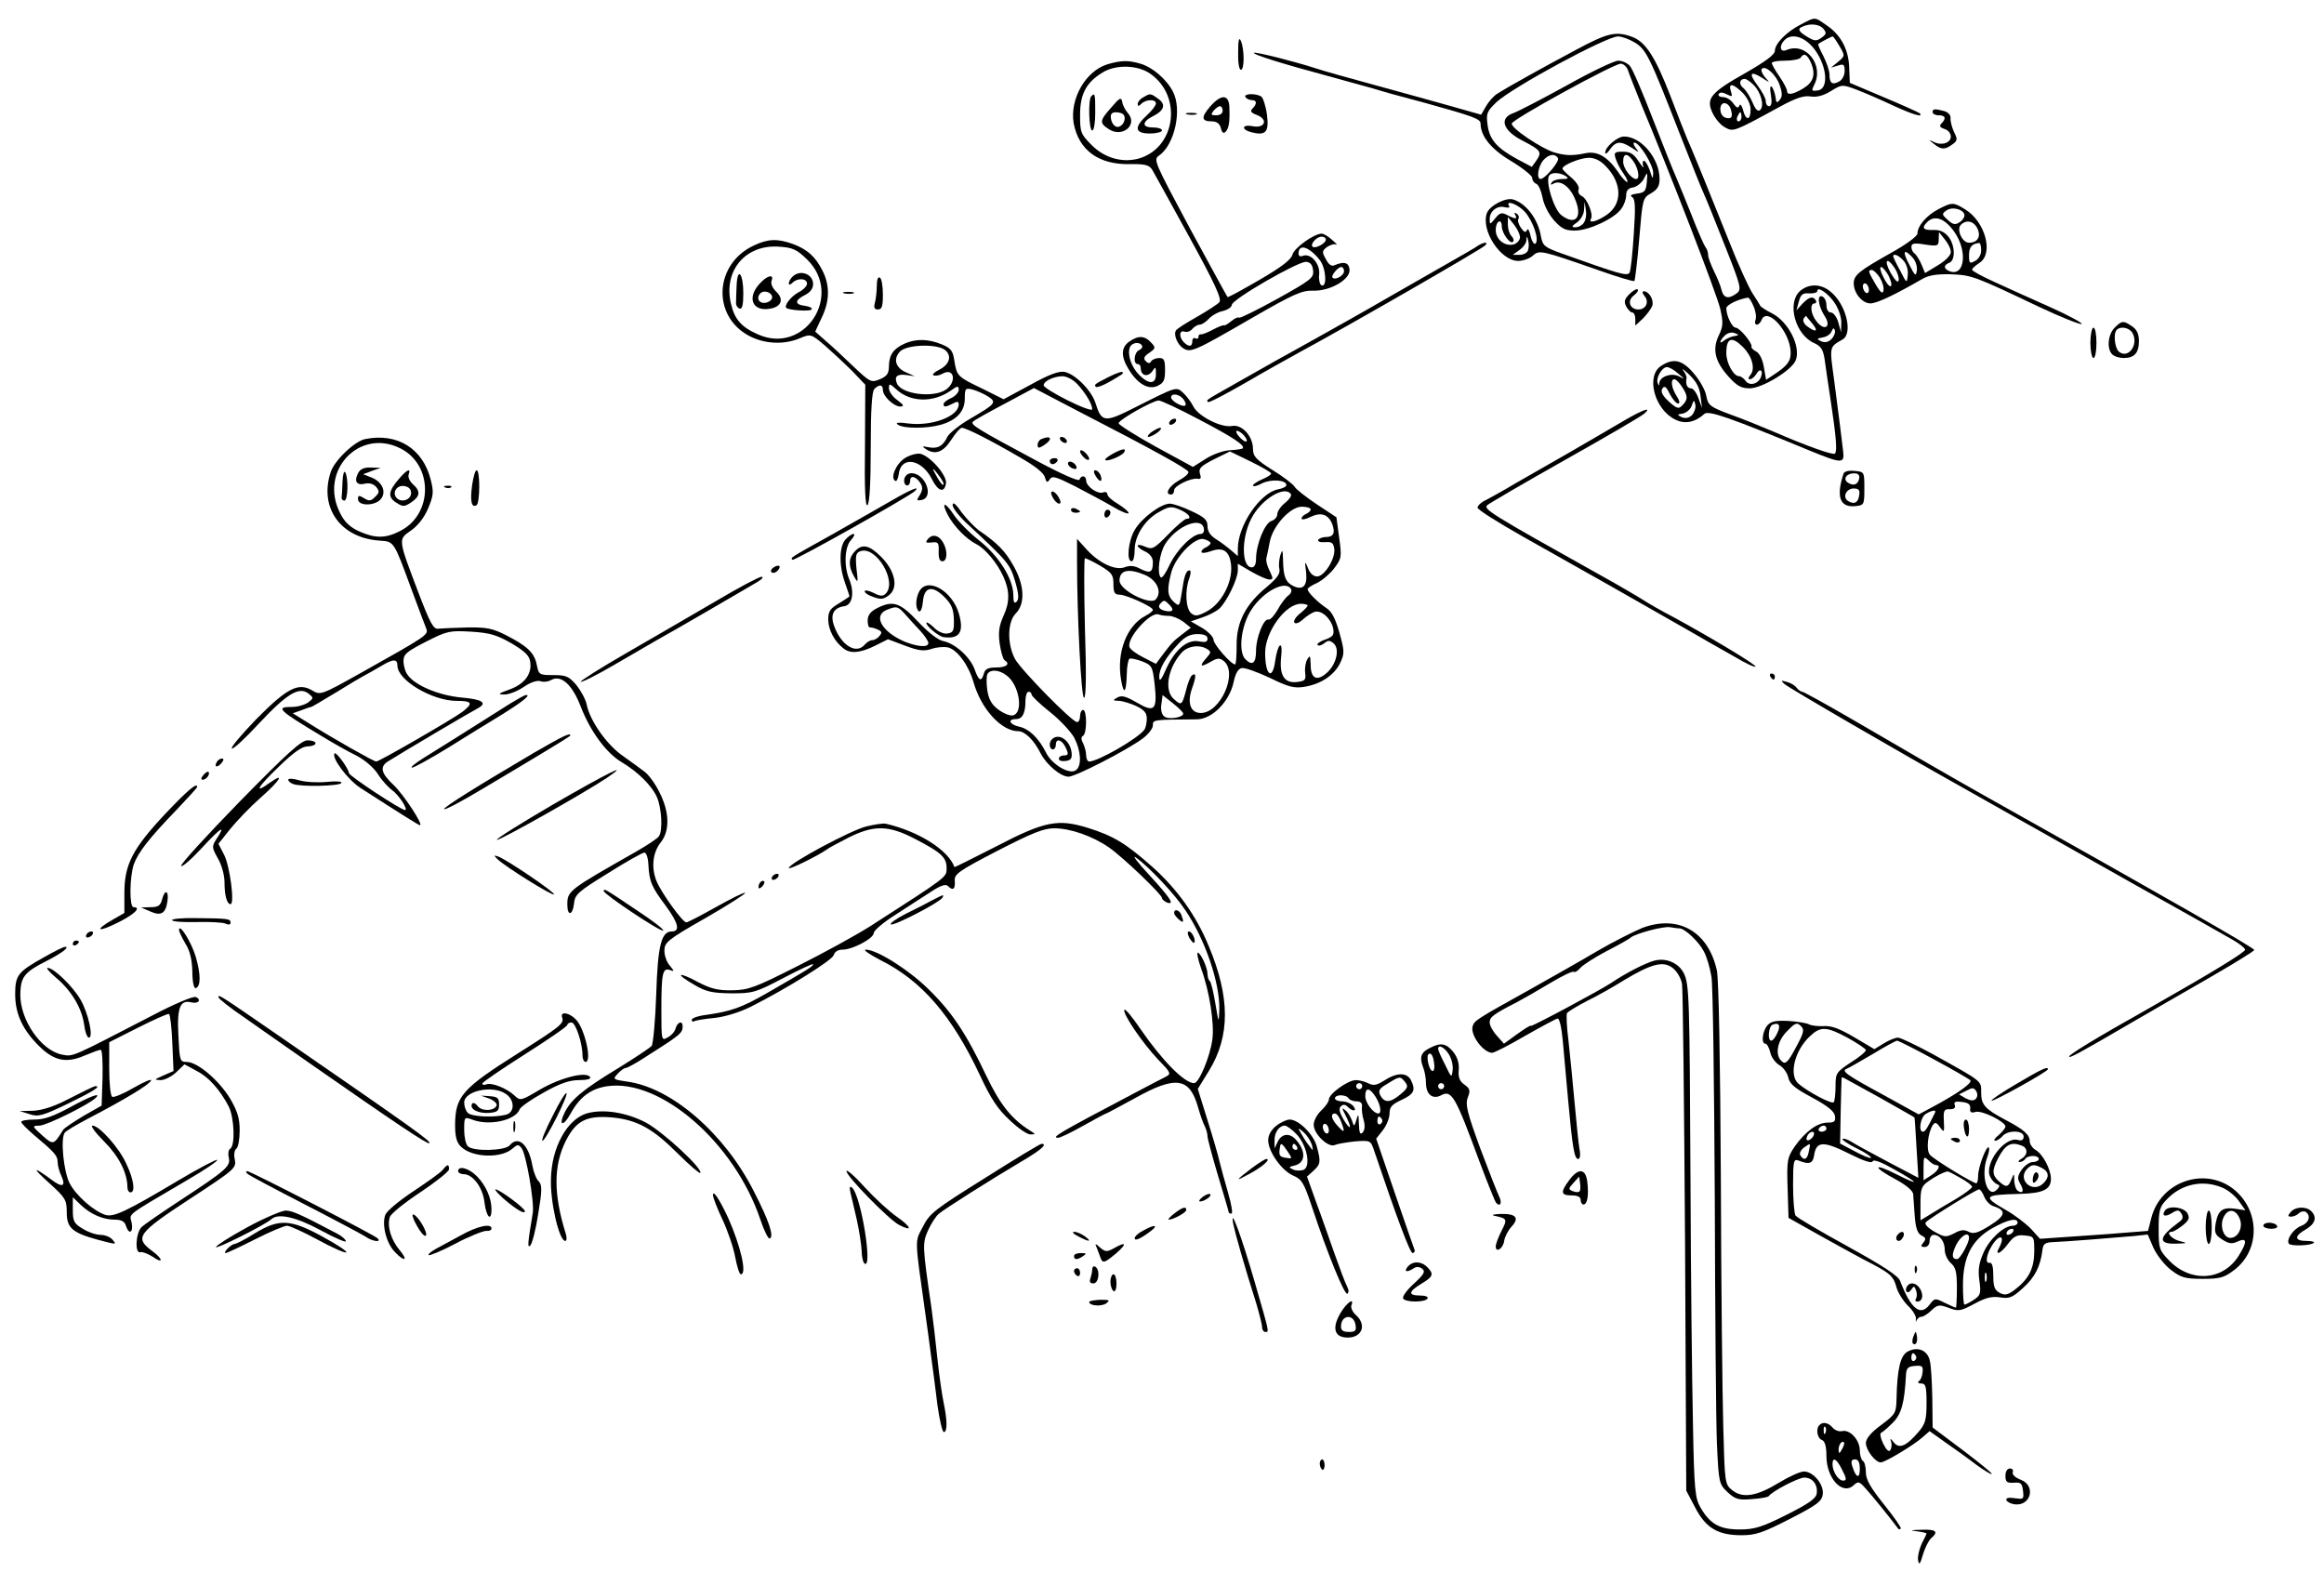 <?xml version="1.0" standalone="no"?>
<!DOCTYPE svg PUBLIC "-//W3C//DTD SVG 20010904//EN"
 "http://www.w3.org/TR/2001/REC-SVG-20010904/DTD/svg10.dtd">
<svg version="1.0" xmlns="http://www.w3.org/2000/svg"
 width="766pt" height="518pt" viewBox="0 0 766 518"
 preserveAspectRatio="xMidYMid meet">
<g transform="translate(0,518) scale(0.1,-0.1)"
fill="#000000" stroke="none">
<path d="M5935 5099 c-47 -24 -85 -63 -85 -87 0 -12 -33 -36 -96 -72 -117 -66
-132 -85 -109 -133 9 -19 27 -40 41 -47 27 -15 28 -15 180 68 53 29 80 38 102
34 21 -3 43 3 67 18 36 22 37 22 83 5 26 -10 80 -33 120 -52 67 -31 104 -42
89 -26 -4 3 -57 27 -119 53 l-111 47 -2 51 c-2 59 -28 108 -75 139 -40 28 -36
28 -85 2z m75 -14 c11 -13 10 -18 -6 -29 -16 -12 -23 -12 -46 2 -31 18 -35 28
-15 35 25 11 55 7 67 -8z m-26 -72 c39 -56 43 -126 8 -131 -21 -3 -22 -1 -13
17 35 65 -26 144 -91 116 -21 -9 -25 14 -6 33 25 25 70 10 102 -35z m79 15
c19 -32 18 -33 -5 -52 l-23 -19 23 7 c19 6 22 4 22 -18 0 -14 -8 -30 -19 -35
-22 -12 -31 -5 -31 24 0 11 -9 38 -20 60 -11 21 -19 39 -17 40 9 7 43 24 47
25 3 0 13 -15 23 -32z m-93 -57 c15 -38 7 -63 -29 -84 -33 -19 -51 -22 -51 -6
0 5 -11 27 -25 47 -14 20 -25 40 -25 44 0 5 20 8 44 8 25 0 48 5 51 10 11 17
22 11 35 -19z m-104 -72 c9 -26 9 -38 0 -48 -9 -12 -12 -10 -14 10 -2 13 -8
28 -12 33 -6 5 -7 -6 -3 -27 4 -24 2 -37 -6 -37 -6 0 -11 7 -11 17 0 9 -12 31
-26 50 -31 41 -26 51 13 27 28 -18 28 -18 10 2 -9 11 -14 24 -10 27 12 13 48
-20 59 -54z m-86 1 c24 -24 36 -68 22 -82 -7 -7 -15 -1 -25 23 -8 19 -21 40
-30 48 -17 13 -14 31 4 31 5 0 18 -9 29 -20z m-36 -26 c16 -17 26 -38 26 -55
0 -37 -16 -38 -25 -1 -4 15 -10 21 -12 14 -4 -10 -9 -8 -20 7 -8 12 -23 21
-34 21 -11 0 -17 5 -14 10 4 7 13 6 27 -1 18 -9 19 -8 13 10 -9 29 7 26 39 -5z
m-39 -55 c8 -25 1 -34 -20 -26 -19 8 -20 47 -1 47 8 0 18 -9 21 -21z m35 -24
c0 -8 -4 -15 -10 -15 -5 0 -7 7 -4 15 4 8 8 15 10 15 2 0 4 -7 4 -15z"/>
<path d="M5195 5016 c-105 -56 -226 -123 -260 -145 -12 -7 -28 -26 -37 -41
l-16 -28 -99 28 c-54 15 -168 47 -253 70 -85 23 -174 48 -197 56 -72 23 -196
54 -200 50 -6 -5 93 -36 242 -76 66 -18 131 -36 145 -40 14 -4 43 -13 65 -19
22 -6 74 -20 115 -31 155 -43 180 -52 180 -67 0 -42 35 -85 101 -124 38 -23
69 -48 69 -55 0 -8 6 -17 14 -20 7 -3 16 -23 20 -44 4 -23 19 -54 37 -75 26
-29 38 -35 70 -35 46 0 131 40 153 72 9 12 16 32 16 45 0 15 7 23 22 25 12 2
28 14 36 28 12 25 13 24 10 -10 -3 -30 -7 -35 -32 -38 -20 -3 -25 -6 -16 -12
10 -6 11 -33 5 -122 -4 -63 -10 -120 -14 -127 -8 -12 -35 -4 -222 63 -59 21
-64 26 -70 57 -9 55 -47 107 -90 121 -24 9 -78 -19 -88 -44 -21 -57 45 -158
103 -158 16 0 38 8 48 17 22 20 28 18 212 -46 65 -23 120 -40 123 -37 2 2 10
65 16 139 11 131 11 134 39 150 21 12 28 24 28 47 0 68 -61 140 -117 140 -22
0 -63 -35 -62 -53 0 -7 7 -2 16 11 19 27 35 28 71 5 26 -17 26 -17 13 0 -7 9
-9 17 -4 17 17 0 63 -75 62 -101 -1 -21 -2 -20 -11 9 -6 17 -15 32 -19 32 -5
0 -6 -8 -3 -17 4 -10 -3 -3 -15 15 -16 25 -28 32 -52 32 -27 0 -30 -3 -24 -22
4 -13 15 -35 26 -50 11 -16 16 -28 12 -28 -4 0 -19 16 -31 35 -34 49 -68 68
-106 60 -43 -9 -66 -8 -101 2 -43 12 -147 82 -142 96 4 15 336 197 359 197 9
0 20 -10 24 -22 4 -13 24 -63 44 -113 94 -224 249 -625 260 -673 10 -45 10
-57 -5 -88 -22 -46 -12 -86 32 -135 28 -31 42 -39 70 -39 41 0 140 60 152 93
17 45 -24 126 -78 154 -20 10 -37 21 -39 25 -2 4 -13 22 -25 40 -12 18 -47 94
-76 168 -54 135 -124 308 -141 345 -5 11 -29 73 -54 138 -51 132 -83 180 -128
196 -53 19 -80 12 -183 -43z m193 24 c38 -23 49 -46 147 -297 36 -91 71 -180
79 -197 8 -17 40 -96 71 -175 54 -136 56 -145 39 -158 -27 -20 -43 -16 -50 12
-3 14 -15 42 -25 62 -10 21 -19 44 -19 53 0 9 -4 20 -9 26 -4 5 -25 52 -45
104 -21 52 -44 109 -51 125 -8 17 -42 102 -76 190 -34 88 -68 168 -77 178 -8
9 -25 17 -38 17 -13 0 -89 -36 -169 -81 -80 -44 -159 -85 -175 -91 -51 -17
-37 -59 31 -93 58 -30 62 -36 43 -64 l-15 -21 -49 26 c-66 36 -91 64 -97 113
-5 37 -2 44 29 74 54 50 363 217 401 217 12 0 37 -9 55 -20z m-253 -381 c7
-10 -42 -68 -57 -69 -15 0 -8 43 9 62 18 20 38 23 48 7z m249 -11 c16 -23 22
-58 9 -58 -16 0 -43 35 -43 57 0 29 14 30 34 1z m-91 -16 c54 -56 55 -124 3
-160 -32 -22 -62 -30 -52 -13 9 14 -14 69 -31 75 -8 4 -13 13 -10 21 4 8 -6
24 -23 39 -17 14 -30 27 -30 30 0 12 57 35 86 36 21 0 39 -9 57 -28z m-133
-32 c12 -8 9 -10 -12 -10 -15 0 -30 -5 -34 -12 -4 -7 -3 -8 5 -4 22 14 53 -6
71 -47 28 -62 4 -93 -44 -56 -24 19 -53 110 -40 130 7 12 35 11 54 -1z m-135
-117 c28 -31 49 -93 36 -106 -4 -4 -12 7 -16 25 -4 18 -9 27 -12 20 -4 -10 -9
-8 -20 7 -8 12 -12 25 -8 30 3 5 0 13 -6 17 -8 4 -9 3 -5 -4 9 -15 1 -15 -26
-1 -18 10 -25 8 -40 -11 -17 -21 -18 -21 -18 -2 0 26 25 46 50 39 11 -3 18 -1
14 4 -13 21 27 7 51 -18z m194 -39 c-6 -8 -19 -14 -28 -13 -12 0 -11 4 7 16
12 9 23 27 23 42 l2 26 4 -28 c3 -16 -1 -35 -8 -43z m-209 -46 c0 -9 -9 -19
-19 -23 -30 -9 -61 15 -61 47 0 30 20 40 20 11 1 -23 28 -59 37 -50 4 4 1 13
-5 19 -7 7 -12 23 -12 38 l0 25 20 -25 c11 -14 20 -33 20 -42z m26 -44 c-3 -8
-16 -14 -28 -14 l-22 0 22 16 c12 8 23 23 23 32 1 15 2 15 6 -1 3 -10 2 -25
-1 -33z m744 -184 c7 -16 10 -36 6 -45 -3 -8 -1 -15 5 -15 5 0 12 7 15 15 18
46 94 -37 96 -105 1 -30 -10 -45 -54 -74 l-27 -18 -7 41 c-4 25 -14 46 -25 52
-10 5 -18 13 -16 17 3 11 -39 62 -52 62 -12 0 -31 40 -31 64 0 11 39 30 71 35
4 1 12 -12 19 -29z m-65 -98 c-11 -2 -26 -9 -32 -14 -18 -15 -16 -2 2 16 9 9
23 12 33 8 15 -6 15 -7 -3 -10z m30 -36 c30 -30 41 -71 25 -91 -8 -10 -9 -15
-2 -15 6 0 15 8 21 17 11 21 24 13 15 -10 -9 -23 -37 -30 -50 -13 -6 9 -16 16
-22 16 -18 0 -42 43 -42 76 0 51 18 57 55 20z"/>
<path d="M4081 5008 c-1 -33 3 -58 9 -58 12 0 12 67 0 95 -6 14 -9 4 -9 -37z"/>
<path d="M3653 4969 c-74 -21 -128 -115 -114 -196 17 -88 82 -136 185 -134 51
1 64 -3 74 -19 6 -10 61 -110 122 -221 85 -155 108 -205 99 -215 -6 -7 -40
-29 -75 -49 -34 -19 -65 -39 -68 -44 -9 -14 5 -47 24 -59 25 -15 35 -11 230
102 134 77 161 89 198 88 57 -2 125 38 120 71 -3 22 -18 26 -49 13 -10 -5 -20
2 -29 20 -13 23 -13 27 4 40 11 7 24 11 30 8 6 -3 0 4 -13 15 -13 12 -28 21
-35 21 -26 -1 -90 -47 -96 -69 -4 -16 -34 -40 -108 -83 -57 -33 -104 -59 -106
-57 -2 2 -58 105 -125 228 -116 217 -120 225 -101 238 52 36 77 152 46 211
-21 41 -68 81 -107 92 -40 12 -63 11 -106 -1z m137 -31 c111 -76 84 -251 -42
-282 -53 -12 -108 4 -150 46 -36 36 -38 42 -38 99 0 69 20 107 74 140 44 27
114 25 156 -3z m580 -548 c0 -12 -35 -31 -44 -23 -8 9 14 33 30 33 8 0 14 -4
14 -10z m-20 -67 c21 -27 25 -93 5 -83 -5 3 -9 19 -7 35 4 35 -27 71 -53 62
-9 -4 -15 -1 -15 7 0 34 34 24 70 -21z m-22 -34 c3 -25 -7 -32 -118 -94 -67
-37 -124 -65 -126 -62 -3 3 -14 -2 -25 -11 -11 -9 -22 -16 -24 -14 -3 1 -20
-5 -38 -15 -17 -9 -35 -16 -39 -15 -5 1 -8 -3 -8 -9 0 -5 -4 -7 -10 -4 -5 3
-10 -1 -10 -9 0 -19 -11 -21 -28 -4 -17 17 -15 41 2 35 8 -3 20 1 26 9 7 8 18
14 25 14 6 0 20 9 29 19 10 11 31 23 47 26 16 4 29 13 29 20 0 18 219 144 245
142 14 -1 21 -10 23 -28z m102 -3 c0 -14 -29 -31 -38 -21 -6 6 18 35 29 35 5
0 9 -6 9 -14z"/>
<path d="M3597 4863 c-11 -10 -8 -113 3 -113 6 0 10 27 10 60 0 61 -1 65 -13
53z"/>
<path d="M3768 4859 c-10 -5 -18 -15 -18 -21 0 -9 3 -9 12 0 15 15 48 16 48 1
0 -6 -13 -24 -30 -39 -43 -40 -40 -60 10 -60 22 0 40 5 40 10 0 6 -14 10 -31
10 -36 0 -35 19 1 37 37 18 44 39 18 57 -26 19 -27 19 -50 5z"/>
<path d="M3663 4826 c-39 -44 -40 -51 -8 -72 45 -29 97 15 62 54 -8 9 -17 26
-18 36 -3 17 -9 14 -36 -18z m41 -25 c10 -16 -6 -42 -23 -39 -9 2 -17 13 -19
26 -3 16 2 22 17 22 11 0 22 -4 25 -9z"/>
<path d="M4105 4860 c3 -5 13 -10 21 -10 17 0 18 -12 2 -28 -8 -8 -5 -14 15
-21 38 -15 26 -45 -14 -37 -36 7 -39 -11 -4 -20 48 -12 58 1 51 58 -4 29 -13
56 -19 60 -18 11 -59 10 -52 -2z"/>
<path d="M3988 4828 c-30 -35 -28 -48 6 -48 16 0 26 -7 30 -22 3 -15 9 -19 15
-13 12 12 15 34 13 83 -2 42 -28 42 -64 0z m42 -13 c0 -9 -9 -15 -21 -15 -18
0 -19 2 -9 15 7 8 16 15 21 15 5 0 9 -7 9 -15z"/>
<path d="M6370 4810 c0 -5 9 -10 20 -10 22 0 26 -10 9 -27 -8 -8 -5 -13 10
-18 12 -3 21 -15 21 -25 0 -21 -30 -31 -56 -18 -18 9 -18 8 0 -6 24 -20 37
-20 61 -2 17 12 18 17 5 42 -7 16 -12 36 -11 45 1 10 -8 19 -21 23 -32 8 -38
8 -38 -4z"/>
<path d="M3913 4803 c9 -2 23 -2 30 0 6 3 -1 5 -18 5 -16 0 -22 -2 -12 -5z"/>
<path d="M6388 4490 c-39 -21 -68 -55 -68 -80 0 -8 -37 -36 -88 -64 -105 -59
-122 -73 -122 -100 0 -32 28 -66 55 -66 21 0 80 28 170 80 22 13 48 17 95 16
69 -3 76 -5 292 -108 70 -33 133 -58 139 -56 6 2 -40 27 -102 55 -63 28 -147
66 -186 84 -40 18 -73 36 -73 40 0 4 11 14 25 23 47 31 18 136 -48 176 -39 24
-43 24 -89 0z m87 -20 c0 -7 -8 -18 -17 -23 -13 -9 -22 -7 -38 8 -20 18 -20
20 -5 31 20 15 60 3 60 -16z m-35 -52 c46 -63 37 -151 -14 -132 -20 8 -21 20
-1 28 21 8 19 59 -3 86 -13 16 -29 23 -50 22 -34 -1 -39 7 -20 26 24 24 57 13
88 -30z m78 8 c12 -26 0 -46 -28 -46 -23 0 -42 44 -27 59 18 18 43 13 55 -13z
m-88 -77 c0 -10 -17 -28 -42 -43 l-43 -26 -12 29 c-7 16 -17 32 -23 36 -5 3
-10 13 -10 21 0 12 9 14 45 8 42 -6 45 -5 45 17 l1 24 19 -24 c11 -13 20 -31
20 -42z m100 6 c0 -14 -8 -29 -20 -35 -18 -10 -20 -8 -20 19 0 26 9 38 33 40
4 1 7 -10 7 -24z m-226 -24 c10 -11 16 -30 14 -43 -3 -20 -6 -18 -25 20 -24
44 -18 55 11 23z m-30 -10 c10 -11 16 -31 14 -48 -3 -28 -3 -28 -25 15 -13 23
-23 45 -23 47 0 11 18 4 34 -14z m-28 -26 c8 -13 14 -31 12 -39 -2 -10 -11 -1
-26 24 -24 43 -13 56 14 15z m-21 -24 c8 -17 12 -32 7 -34 -4 -3 -15 10 -24
29 -10 19 -13 34 -8 34 5 0 16 -13 25 -29z m-29 -6 c8 -13 14 -32 12 -42 -2
-13 -9 -9 -26 20 -25 43 -26 47 -12 47 5 0 17 -11 26 -25z m-36 -41 c0 -8 -4
-12 -10 -9 -5 3 -10 13 -10 21 0 8 5 12 10 9 6 -3 10 -13 10 -21z"/>
<path d="M2485 4371 c-130 -60 -140 -232 -16 -298 51 -27 115 -30 167 -8 36
15 37 15 83 -24 25 -22 66 -60 90 -84 l43 -45 -1 -202 c-2 -139 1 -200 8 -195
7 4 11 72 11 189 0 128 4 186 12 194 16 16 28 15 28 -3 0 -21 36 -55 58 -55
13 1 11 5 -10 21 -16 11 -28 29 -28 39 0 17 2 17 25 -4 46 -42 120 -44 178 -4
23 17 27 17 27 3 0 -8 -11 -21 -25 -27 -14 -6 -25 -15 -25 -20 0 -11 7 -10 31
2 14 8 19 7 19 -3 0 -39 -87 -72 -164 -63 -36 5 -47 3 -36 -4 19 -13 95 -13
141 0 52 15 79 44 79 86 0 34 2 36 26 30 14 -4 37 -14 51 -23 29 -19 25 -24
-59 -73 -35 -20 -68 -47 -75 -59 -15 -32 -33 -41 -63 -35 -20 4 -22 3 -10 -5
31 -22 59 -12 85 29 14 22 30 40 35 40 14 0 95 -41 191 -97 49 -28 79 -51 83
-66 5 -18 8 -19 16 -7 8 13 20 9 82 -22 40 -21 97 -51 126 -68 28 -17 52 -26
52 -21 0 5 -16 18 -35 30 -19 11 -35 25 -35 32 0 6 -6 9 -14 6 -18 -7 -56 20
-56 39 0 17 -17 19 -22 3 -2 -7 -61 19 -148 66 -187 100 -213 116 -203 125 4
5 51 31 104 59 l97 52 153 -80 c243 -125 352 -186 356 -196 2 -6 -13 -19 -32
-29 -32 -18 -48 -46 -25 -46 6 0 10 6 10 14 0 15 57 42 78 38 10 -2 12 3 7 17
-5 17 3 25 46 47 l53 26 68 -33 c37 -18 68 -36 68 -40 0 -3 -13 -12 -30 -19
-16 -7 -30 -16 -30 -20 0 -5 14 -2 30 7 31 15 80 11 80 -6 0 -5 -12 -11 -28
-14 -59 -12 -132 -119 -132 -196 l0 -24 -22 19 c-13 11 -35 28 -50 37 -19 12
-28 26 -28 43 0 20 -9 29 -52 49 -29 14 -62 25 -72 25 -29 0 -93 -47 -116 -87
-21 -35 -28 -103 -10 -103 6 0 10 17 10 38 0 47 35 101 83 126 30 17 39 18 66
6 29 -12 42 -30 22 -30 -6 0 -33 -23 -61 -52 -46 -47 -52 -50 -75 -40 -14 6
-25 8 -25 3 0 -4 11 -13 25 -19 16 -8 25 -20 25 -35 0 -34 -9 -38 -41 -22 -20
11 -35 12 -53 5 -31 -11 -86 15 -128 63 l-28 31 0 -74 c0 -183 14 -450 23
-450 7 0 8 80 3 230 -3 127 -3 230 0 230 4 0 27 -11 51 -25 38 -23 43 -30 43
-60 0 -28 4 -35 20 -35 22 0 110 -40 110 -50 0 -4 -11 -13 -25 -20 -62 -33
-95 -121 -80 -210 9 -52 17 -45 19 17 0 26 5 50 9 52 5 2 23 -2 42 -9 32 -13
34 -16 41 -77 9 -84 -1 -93 -60 -58 -35 20 -49 24 -63 16 -16 -9 -16 -10 4
-11 12 0 38 -8 58 -17 27 -13 35 -23 35 -42 0 -14 -4 -31 -8 -36 -21 -29 -153
-105 -182 -105 -5 0 -10 9 -10 21 0 11 -5 29 -10 39 -7 13 -7 21 0 25 13 8 13
85 0 85 -5 0 -10 -9 -10 -20 0 -11 -4 -20 -10 -20 -16 0 -186 173 -205 209
-26 50 -24 122 3 149 32 32 29 94 -8 158 -27 48 -51 73 -115 117 -14 11 -39
37 -56 59 -19 28 -29 35 -29 23 0 -10 24 -40 53 -66 129 -120 136 -128 153
-185 12 -41 13 -59 5 -67 -8 -8 -11 -2 -11 23 -1 53 -48 128 -113 179 -32 25
-69 63 -83 84 -29 44 -43 44 -20 0 20 -38 61 -80 95 -97 29 -15 68 -62 88
-106 21 -46 22 -84 1 -129 -15 -34 -18 -54 -13 -92 4 -27 11 -51 16 -55 20
-12 7 -24 -27 -24 -27 0 -37 -5 -41 -20 -8 -29 -17 -25 -31 15 -15 40 -64 84
-103 92 -17 3 -50 29 -83 64 -60 64 -83 71 -136 44 -21 -11 -30 -23 -30 -40 0
-14 3 -24 8 -23 4 0 15 -2 25 -7 14 -6 15 -10 6 -21 -6 -8 -17 -14 -24 -14 -7
0 -18 -7 -25 -15 -28 -33 -78 -2 -101 63 -13 37 -1 59 34 64 27 4 34 46 16 89
-18 44 -15 106 6 129 10 11 14 20 8 20 -5 0 -17 -8 -26 -18 -21 -23 -22 -86
-2 -142 8 -23 15 -44 15 -45 0 -2 -16 -12 -35 -24 -29 -17 -35 -26 -35 -53 0
-33 20 -72 50 -95 22 -18 54 -16 103 8 l44 22 56 -21 c45 -17 62 -19 87 -11
17 6 41 8 55 5 31 -8 68 -59 84 -115 25 -88 92 -161 147 -161 22 0 52 -29 74
-73 19 -37 66 -77 92 -77 23 0 196 89 246 127 17 13 32 32 32 42 0 19 -1 19
144 20 51 0 108 58 122 122 6 29 15 45 27 47 10 2 51 -13 92 -32 61 -30 80
-35 113 -30 56 9 99 38 119 78 15 32 15 39 -2 100 -13 46 -25 70 -42 81 -30
20 -63 53 -63 63 0 4 14 13 30 20 17 8 42 29 57 48 25 33 26 38 17 102 l-9 67
-65 43 c-36 24 -69 50 -73 58 -5 8 -37 33 -73 55 -54 34 -64 45 -64 69 0 42
-36 82 -69 76 -35 -7 -112 32 -128 65 -7 14 -22 34 -33 44 -23 21 -20 22 -157
-47 -102 -52 -112 -51 -132 13 -13 42 -66 95 -101 103 -18 4 -50 -7 -113 -42
l-89 -48 -66 33 c-86 41 -88 43 -96 92 -5 35 -11 43 -42 56 -44 18 -84 19
-121 3 -38 -17 -52 -37 -53 -74 0 -25 -6 -34 -30 -44 -28 -12 -32 -10 -87 42
-32 31 -73 69 -92 85 l-34 30 21 45 c27 55 28 107 3 156 -24 47 -50 70 -98 88
-51 18 -81 17 -128 -5z m175 -46 c121 -118 -8 -316 -162 -247 -55 24 -77 50
-89 102 -25 109 49 195 159 187 45 -3 58 -9 92 -42z m454 -298 c25 -19 16 -49
-19 -66 -16 -8 -24 -16 -18 -18 7 -3 21 0 31 6 37 20 46 -28 10 -53 -42 -29
-149 -15 -162 21 -9 22 1 31 31 27 l28 -4 -27 12 c-36 15 -45 44 -22 69 21 23
119 27 148 6z m438 -114 c27 -30 48 -65 48 -82 0 -6 -36 7 -80 29 -44 22 -80
44 -80 50 0 14 32 29 61 30 15 0 36 -11 51 -27z m348 -48 c7 -9 10 -18 7 -21
-7 -8 -47 14 -47 26 0 15 26 12 40 -5z m49 -66 c113 -59 156 -87 147 -97 -3
-2 -22 -5 -43 -6 -21 -1 -57 -14 -80 -29 l-41 -26 -123 67 c-67 37 -122 72
-122 77 0 11 111 74 132 75 8 0 66 -27 130 -61z m151 -54 c20 -24 6 -28 -15
-5 -10 11 -13 20 -8 20 6 0 16 -7 23 -15z m155 -194 c3 -5 -6 -18 -20 -29 -14
-11 -25 -28 -25 -37 0 -9 -9 -19 -19 -22 -22 -6 -51 -78 -51 -125 0 -17 -5
-28 -14 -28 -34 0 -35 96 -2 160 32 64 111 112 131 81z m65 -50 c0 -5 -7 -11
-15 -15 -8 -3 -15 -10 -15 -15 0 -5 13 -3 29 5 35 17 59 9 72 -23 11 -30 4
-43 -21 -43 -10 0 -21 -4 -25 -9 -3 -6 7 -9 22 -8 23 2 28 -2 31 -23 3 -33
-33 -90 -57 -90 -12 0 -24 11 -30 28 -10 25 -11 23 -6 -14 5 -46 -11 -62 -45
-44 -23 12 -30 31 -31 83 -1 36 -2 38 -9 17 -4 -14 -6 -34 -3 -46 3 -15 -8
-30 -41 -58 -70 -57 -101 -117 -100 -193 0 -35 -2 -63 -5 -63 -13 0 -71 66
-71 81 0 9 -17 27 -37 39 l-38 22 38 13 c21 7 46 20 56 29 24 22 61 98 61 126
l0 22 44 -26 c25 -14 51 -26 60 -26 13 0 13 3 1 28 -8 15 -13 34 -11 42 2 8 7
32 11 53 9 52 67 117 106 117 16 0 29 -4 29 -9z m-352 -63 c2 -11 -3 -18 -11
-18 -27 0 -79 -53 -102 -102 -12 -26 -25 -45 -29 -41 -13 14 -5 77 14 109 38
61 120 94 128 52z m22 -48 c0 -4 -7 -10 -15 -14 -8 -3 -15 -10 -15 -15 0 -5
13 -4 30 2 43 16 64 0 68 -49 4 -55 -33 -124 -80 -149 -30 -16 -39 -17 -52 -6
-18 15 -21 76 -6 115 5 14 6 26 1 26 -12 0 -18 -18 -26 -74 -7 -45 -8 -46 -26
-30 -22 20 -23 42 -8 99 15 52 78 116 107 108 12 -3 22 -9 22 -13z m-216 -105
c39 -17 57 -55 36 -80 -18 -22 -120 30 -120 61 0 35 29 42 84 19z m481 -46 c4
-6 0 -16 -9 -22 -9 -7 -25 -28 -35 -47 -11 -19 -24 -34 -31 -32 -15 3 -40 -60
-40 -102 0 -42 -12 -52 -35 -29 -25 25 -14 113 20 164 39 60 112 98 130 68z
m-400 -53 c17 -17 10 -25 -16 -19 -20 5 -24 15 -12 26 9 10 13 9 28 -7z m455
-2 c0 -3 -11 -15 -25 -26 -14 -11 -22 -24 -19 -30 4 -5 15 -2 28 10 11 10 29
22 38 25 22 8 54 -20 62 -53 4 -22 1 -28 -26 -38 -18 -6 -29 -15 -25 -18 4 -4
13 -1 22 6 12 10 18 10 30 0 22 -18 10 -69 -21 -97 -33 -30 -54 -20 -54 26 -1
30 -2 33 -11 18 -6 -10 -9 -30 -7 -45 3 -24 -1 -27 -29 -30 -41 -4 -57 24 -50
85 6 57 -12 42 -20 -16 -9 -66 -33 -46 -33 27 0 70 67 162 118 162 12 0 22 -3
22 -6z m-1327 -28 c12 -14 34 -38 50 -55 15 -16 27 -35 27 -40 0 -16 -35 -13
-78 4 -75 32 -106 86 -59 105 33 13 36 12 60 -14z m870 -6 c12 0 33 -9 47 -19
l25 -20 -29 -22 c-30 -23 -35 -29 -66 -70 l-20 -27 -41 21 c-22 11 -43 26 -46
34 -11 28 68 117 95 108 8 -3 23 -5 35 -5z m127 -75 c0 -11 -7 -13 -28 -9 -38
8 -79 -27 -108 -90 -16 -37 -23 -45 -23 -28 -1 27 20 64 63 110 22 24 39 32
63 32 22 0 33 -5 33 -15z m0 -35 c12 -8 12 -11 -3 -28 -25 -28 -21 -33 12 -14
24 14 31 14 45 3 47 -39 -11 -171 -76 -171 -34 0 -46 33 -29 81 14 40 14 52 1
44 -6 -3 -15 -26 -21 -51 -13 -49 -15 -51 -41 -27 -31 28 -19 100 26 151 20
23 60 29 86 12z m-664 -85 c44 -30 59 -126 22 -133 -9 -2 -31 7 -47 19 -22 16
-32 33 -37 65 -3 23 -3 47 1 53 9 15 37 14 61 -4z m84 -64 c0 -5 27 -31 61
-58 33 -26 69 -65 80 -85 22 -43 25 -91 6 -106 -20 -17 -79 17 -99 57 -24 48
-56 79 -89 86 -32 7 -39 25 -10 25 21 0 31 19 31 61 0 16 5 29 10 29 6 0 10
-4 10 -9z m500 -63 c0 -13 -50 -21 -63 -9 -8 6 -12 23 -9 40 l4 30 34 -27 c19
-15 34 -30 34 -34z"/>
<path d="M2428 4241 c-1 -23 -2 -48 -2 -58 -1 -9 5 -18 12 -20 8 -3 12 11 12
51 0 64 -19 88 -22 27z"/>
<path d="M2612 4268 c-7 -7 -12 -16 -12 -22 0 -6 5 -5 12 2 17 17 48 15 48 -3
0 -8 -13 -21 -29 -29 -24 -13 -48 -44 -39 -51 10 -8 79 -12 83 -5 3 5 -7 10
-22 12 -35 4 -34 19 1 36 17 9 26 21 26 36 0 33 -43 49 -68 24z"/>
<path d="M2502 4243 c-43 -49 -18 -94 43 -79 32 8 38 32 13 55 -12 12 -18 26
-15 35 10 25 -16 18 -41 -11z m43 -43 c0 -8 -10 -16 -22 -18 -22 -3 -32 16
-16 32 12 11 38 2 38 -14z"/>
<path d="M3855 3790 c-3 -5 -2 -10 4 -10 5 0 13 5 16 10 3 6 2 10 -4 10 -5 0
-13 -4 -16 -10z"/>
<path d="M3794 3755 c-10 -8 -14 -15 -8 -15 5 0 19 7 30 15 10 8 14 15 8 15
-5 0 -19 -7 -30 -15z"/>
<path d="M3467 2743 c-11 -10 -8 -33 3 -33 6 0 10 7 10 15 0 21 17 19 30 -4
13 -26 13 -31 -5 -31 -8 0 -15 -5 -15 -11 0 -6 10 -9 23 -7 17 2 21 9 19 27
-4 41 -43 67 -65 44z"/>
<path d="M4865 4366 c-11 -7 -40 -24 -65 -38 -25 -14 -121 -69 -215 -123 -93
-54 -213 -121 -265 -150 -100 -55 -126 -70 -255 -143 -94 -53 -90 -51 -83 -57
3 -3 56 25 119 61 63 37 146 83 184 104 145 78 594 336 610 351 14 14 -8 11
-30 -5z"/>
<path d="M2890 4238 c0 -18 -3 -43 -6 -55 -5 -17 -2 -23 10 -23 13 0 16 11 16
49 0 28 -4 53 -10 56 -6 4 -10 -7 -10 -27z"/>
<path d="M5932 4220 c-43 -41 -14 -144 48 -171 22 -10 29 -21 34 -53 3 -23 12
-84 20 -136 18 -119 22 -167 14 -175 -6 -6 -91 24 -204 73 -38 16 -101 42
-141 56 -67 25 -73 30 -79 61 -3 19 -22 52 -41 74 -38 45 -67 52 -108 25 -51
-33 -22 -144 47 -177 32 -16 65 -9 96 19 14 12 85 -13 344 -120 110 -45 118
-45 113 -3 -2 17 -7 55 -10 82 -3 28 -13 97 -20 155 -15 109 -16 106 28 131
36 20 11 119 -41 159 -32 26 -72 25 -100 0z m118 -43 c11 -18 20 -45 19 -62
l-1 -30 -9 33 c-5 17 -16 32 -24 32 -9 0 -15 10 -15 24 0 13 -6 26 -14 29 -18
7 -13 -33 9 -66 22 -34 -1 -50 -27 -17 -20 24 -24 60 -7 60 5 0 7 5 4 10 -9
15 -22 12 -44 -11 l-20 -22 8 29 c6 23 13 29 34 27 15 -1 27 3 27 8 0 18 41
-12 60 -44z m-76 -64 c21 -26 11 -30 -18 -8 -10 7 -15 19 -11 25 4 6 8 10 9 8
0 -2 10 -13 20 -25z m63 -50 c-10 -11 -22 -13 -34 -8 -16 8 -16 9 5 13 13 2
26 11 29 20 5 12 8 12 11 3 2 -7 -3 -20 -11 -28z m-506 -114 c24 -20 24 -20 2
-9 -25 12 -62 -1 -64 -23 0 -9 -2 -9 -5 0 -7 17 14 53 30 53 8 0 24 -9 37 -21z
m74 -74 l5 -40 -12 33 c-6 17 -17 32 -24 32 -13 0 -19 13 -15 34 1 4 -4 16
-11 25 -6 9 3 2 20 -14 23 -22 34 -43 37 -70z m-61 30 c20 -30 20 -42 1 -61
-12 -13 -18 -11 -45 13 -21 20 -27 32 -21 42 7 11 13 7 25 -18 9 -17 21 -31
27 -31 7 0 5 10 -5 25 -17 27 -21 55 -7 55 5 0 16 -11 25 -25z m33 -93 c-10
-10 -22 -12 -34 -7 -16 8 -16 9 4 12 12 3 25 14 29 26 7 20 8 20 12 3 2 -10
-3 -25 -11 -34z"/>
<path d="M5371 4211 c-17 -17 -19 -25 -11 -41 6 -11 15 -20 20 -20 6 0 10 -10
10 -22 l0 -21 25 23 c13 13 27 32 31 42 6 20 -11 48 -28 48 -6 0 -5 -7 2 -15
17 -20 5 -45 -20 -45 -28 0 -38 29 -15 46 10 8 16 16 13 20 -4 3 -16 -4 -27
-15z"/>
<path d="M2783 4213 c9 -2 23 -2 30 0 6 3 -1 5 -18 5 -16 0 -22 -2 -12 -5z"/>
<path d="M6970 4100 c-22 -22 -27 -69 -8 -88 7 -7 24 -12 38 -12 35 0 50 17
50 56 0 23 -7 38 -22 48 -29 20 -34 20 -58 -4z m59 -18 c21 -39 -15 -86 -45
-61 -14 12 -19 60 -7 72 13 13 42 7 52 -11z"/>
<path d="M6890 4050 c0 -27 5 -50 10 -50 6 0 10 23 10 50 0 28 -4 50 -10 50
-5 0 -10 -22 -10 -50z"/>
<path d="M3722 4054 c-27 -19 -28 -49 -2 -91 29 -48 65 -69 95 -55 21 10 25
19 25 52 0 33 -3 40 -19 40 -11 0 -23 -5 -27 -11 -4 -8 -10 -7 -18 1 -8 9 -5
16 12 27 21 15 22 17 6 34 -21 23 -42 24 -72 3z m42 -13 c3 -5 -1 -11 -9 -15
-17 -6 -21 -46 -5 -46 6 0 10 -6 10 -14 0 -24 22 -30 37 -11 12 18 13 17 13
-8 0 -34 -23 -35 -55 -3 -26 26 -40 67 -31 91 6 16 32 20 40 6z"/>
<path d="M3655 3938 c-47 -24 -50 -26 -43 -33 3 -3 23 4 44 16 48 28 48 28 43
33 -2 2 -22 -5 -44 -16z"/>
<path d="M5350 3792 c-36 -21 -114 -67 -175 -102 -60 -34 -141 -81 -180 -103
-38 -23 -82 -47 -97 -55 -16 -7 -28 -19 -28 -25 0 -7 69 -50 152 -97 219 -123
390 -220 498 -282 52 -30 104 -59 115 -66 11 -6 48 -27 83 -47 35 -21 65 -35
68 -32 5 5 -154 100 -274 165 -37 19 -78 43 -92 52 -14 9 -81 49 -150 87 -356
199 -382 215 -368 228 7 6 123 74 258 150 135 76 252 144 260 152 27 24 -5 13
-70 -25z"/>
<path d="M1204 3733 c-35 -7 -102 -71 -114 -109 -39 -118 33 -218 163 -226 46
-3 45 -2 102 -157 24 -64 46 -124 50 -133 8 -20 2 -24 -214 -145 -134 -75
-135 -75 -163 -58 -45 26 -82 7 -183 -95 -48 -50 -85 -93 -81 -97 4 -4 45 34
91 84 91 97 131 121 162 97 17 -14 17 -15 -1 -29 -11 -8 -35 -15 -53 -15 -56
0 -48 -9 97 -96 36 -22 87 -51 114 -64 29 -15 58 -40 72 -62 13 -21 35 -44 47
-53 21 -14 54 -65 42 -65 -13 0 -185 113 -185 122 0 13 -41 70 -47 65 -12 -13
43 -87 85 -114 138 -89 193 -123 196 -123 13 0 -53 100 -85 131 -45 42 -49 63
-16 82 41 26 271 162 291 172 34 18 17 30 -53 36 -75 7 -153 40 -177 74 -8 10
-14 31 -14 46 0 23 10 31 74 64 71 36 78 37 150 33 62 -4 84 -11 133 -39 45
-27 59 -41 61 -63 5 -39 -21 -72 -70 -89 -36 -13 -38 -16 -17 -16 14 -1 43 10
64 24 23 16 44 23 56 20 10 -4 26 -2 36 4 33 18 70 -16 98 -90 31 -79 83 -151
134 -181 54 -32 101 -79 117 -117 15 -36 19 -108 6 -127 -4 -7 -36 -28 -72
-49 -227 -129 -230 -131 -230 -177 0 -39 18 -35 22 4 3 30 13 39 112 100 60
38 114 68 120 68 6 0 12 -17 13 -37 3 -59 10 -75 57 -138 42 -57 49 -85 20
-85 -34 0 -46 -46 -51 -207 -3 -87 -10 -163 -15 -170 -6 -7 -56 -40 -111 -74
-114 -69 -152 -101 -174 -142 -24 -47 -8 -54 18 -7 30 55 67 82 121 90 176 25
419 -187 504 -439 12 -36 26 -65 31 -63 15 6 -1 56 -53 157 -96 189 -270 340
-416 360 -48 7 -49 8 -32 26 9 10 21 19 26 19 5 0 27 12 51 27 131 83 137 87
137 111 0 19 -17 14 -23 -7 -2 -10 -14 -24 -26 -30 -21 -12 -21 -11 -21 93 0
118 4 137 28 129 15 -6 15 -4 0 14 -10 11 -18 33 -18 49 0 28 9 36 135 108 75
43 134 81 131 83 -3 3 -45 -18 -95 -46 -50 -28 -94 -51 -99 -51 -12 0 -82 97
-98 136 -18 44 -13 95 15 129 29 38 28 98 -5 163 -14 29 -37 60 -50 69 -13 10
-46 34 -73 53 -52 37 -106 114 -117 167 -3 17 -19 46 -34 65 -25 29 -34 33
-76 33 -47 0 -48 1 -55 35 -8 39 -31 61 -104 98 -42 21 -62 25 -125 24 -41 -1
-84 -3 -95 -4 -16 -3 -27 17 -67 122 -66 174 -66 172 -24 201 22 15 44 42 57
73 18 43 19 54 9 94 -26 104 -110 156 -216 135z m116 -31 c108 -54 108 -217
-1 -272 -48 -25 -82 -25 -136 -1 -30 14 -48 31 -62 60 -71 138 63 282 199 213z
m-10 -716 c0 -48 115 -116 195 -116 52 0 56 -8 18 -37 -36 -26 -273 -163 -283
-163 -8 0 -144 77 -225 128 l-50 31 28 10 c16 6 30 11 33 11 2 0 39 22 82 48
42 26 84 51 92 55 8 4 33 18 55 31 41 25 55 25 55 2z"/>
<path d="M1180 3620 c-14 -27 -4 -41 24 -34 14 3 27 -1 36 -11 11 -14 11 -19
-4 -33 -13 -14 -20 -14 -36 -4 -17 10 -20 10 -20 -3 0 -24 58 -23 76 1 18 23
4 55 -29 69 l-30 12 29 11 29 10 -32 1 c-23 1 -36 -5 -43 -19z"/>
<path d="M1129 3593 c-1 -24 -2 -47 -3 -53 -1 -5 4 -10 9 -10 12 0 14 75 3 93
-4 7 -8 -6 -9 -30z"/>
<path d="M1317 3604 c-37 -42 -40 -62 -12 -80 23 -15 27 -15 50 0 30 20 32 37
6 60 -11 10 -17 24 -14 32 8 22 -5 17 -30 -12z m38 -49 c0 -22 -31 -33 -47
-17 -17 17 -1 44 24 40 15 -2 23 -10 23 -23z"/>
<path d="M3433 3733 c-7 -2 -13 -11 -13 -19 0 -12 4 -12 20 -2 31 20 26 35 -7
21z"/>
<path d="M3495 3730 c3 -5 11 -10 16 -10 6 0 7 5 4 10 -3 6 -11 10 -16 10 -6
0 -7 -4 -4 -10z"/>
<path d="M3560 3692 c0 -5 7 -15 15 -22 8 -7 15 -8 15 -2 0 5 -7 15 -15 22 -8
7 -15 8 -15 2z"/>
<path d="M3667 3684 c-16 -9 -27 -18 -24 -20 6 -7 54 13 62 25 9 15 -5 13 -38
-5z"/>
<path d="M2984 3671 c-30 -18 -51 -66 -33 -76 4 -3 9 7 11 21 7 63 76 52 110
-16 20 -40 41 -46 46 -13 4 25 -50 88 -83 97 -11 3 -34 -3 -51 -13z m126 -86
c0 -11 -14 7 -31 40 -7 13 -3 12 10 -5 11 -14 21 -29 21 -35z"/>
<path d="M3460 3660 c0 -5 4 -10 9 -10 6 0 13 5 16 10 3 6 -1 10 -9 10 -9 0
-16 -4 -16 -10z"/>
<path d="M3520 3652 c0 -5 7 -13 16 -16 10 -4 14 -1 12 6 -5 15 -28 23 -28 10z"/>
<path d="M1556 3580 c-7 -52 -2 -75 15 -65 11 8 12 115 0 115 -5 0 -11 -23
-15 -50z"/>
<path d="M3612 3610 c14 -22 24 -19 15 5 -4 8 -11 15 -17 15 -6 0 -6 -7 2 -20z"/>
<path d="M6076 3618 c-25 -77 -11 -112 41 -106 27 3 28 5 28 58 0 55 0 55 -33
58 -20 2 -34 -2 -36 -10z m52 -15 c-4 -20 -18 -26 -37 -14 -18 12 -5 31 20 31
14 0 19 -6 17 -17z m0 -55 c-3 -25 -17 -32 -37 -19 -19 12 -6 41 19 41 16 0
21 -5 18 -22z"/>
<path d="M2987 3613 c-11 -10 -8 -33 3 -33 6 0 10 7 10 16 0 19 20 14 34 -9 8
-12 7 -23 -2 -38 -12 -18 -11 -20 5 -17 24 4 28 34 9 63 -16 24 -45 33 -59 18z"/>
<path d="M1468 3573 c7 -3 16 -2 19 1 4 3 -2 6 -13 5 -11 0 -14 -3 -6 -6z"/>
<path d="M2935 3528 c-38 -22 -126 -72 -195 -111 -140 -78 -135 -75 -128 -82
5 -5 382 207 403 226 21 20 -13 6 -80 -33z"/>
<path d="M3470 3540 c6 -11 15 -20 21 -20 6 0 6 7 -1 20 -6 11 -15 20 -21 20
-6 0 -6 -7 1 -20z"/>
<path d="M3530 3500 c0 -6 7 -10 15 -10 8 0 15 2 15 4 0 2 -7 6 -15 10 -8 3
-15 1 -15 -4z"/>
<path d="M3640 3484 c0 -8 5 -12 10 -9 6 3 10 10 10 16 0 5 -4 9 -10 9 -5 0
-10 -7 -10 -16z"/>
<path d="M3059 3404 c-10 -12 -8 -14 12 -12 21 3 24 -1 23 -29 -1 -22 3 -33
12 -33 16 0 18 33 4 59 -13 26 -36 33 -51 15z"/>
<path d="M2817 3362 c-21 -22 -21 -49 -2 -82 13 -23 14 -22 8 26 -4 42 -2 52
12 57 52 20 124 -100 84 -140 -9 -9 -19 -8 -40 3 -16 8 -29 10 -29 5 0 -5 13
-14 30 -19 24 -9 33 -7 51 7 31 25 19 80 -27 126 -39 39 -63 44 -87 17z"/>
<path d="M2550 3310 c-8 -5 -11 -12 -7 -16 4 -4 13 -2 19 4 15 15 7 24 -12 12z"/>
<path d="M2360 3199 c-74 -43 -206 -120 -293 -170 -87 -50 -156 -94 -153 -96
3 -3 53 22 111 56 58 34 123 71 143 83 48 26 288 166 327 189 17 10 23 18 15
18 -8 0 -76 -36 -150 -80z"/>
<path d="M3030 3231 c-13 -24 -13 -58 -1 -66 6 -3 11 12 13 32 4 50 32 55 72
14 23 -23 29 -40 30 -73 1 -37 -2 -43 -21 -46 -12 -2 -31 6 -43 18 -12 12 -24
20 -26 18 -6 -7 39 -46 56 -48 52 -7 68 16 51 76 -21 76 -104 124 -131 75z"/>
<path d="M5835 2950 c3 -5 8 -10 11 -10 2 0 4 5 4 10 0 6 -5 10 -11 10 -5 0
-7 -4 -4 -10z"/>
<path d="M5881 2926 c14 -13 379 -225 606 -352 65 -37 138 -78 163 -92 25 -14
59 -33 75 -42 17 -10 156 -88 310 -175 154 -86 299 -168 323 -182 23 -13 42
-28 42 -33 0 -9 -114 -78 -320 -195 -171 -96 -259 -150 -260 -157 0 -7 25 6
210 114 52 30 164 95 248 143 83 48 152 90 152 94 0 7 -287 171 -890 509 -91
51 -259 148 -423 244 -93 54 -172 98 -177 98 -4 0 -13 6 -19 14 -6 8 -21 16
-33 19 -18 5 -19 4 -7 -7z"/>
<path d="M1683 2862 c-136 -86 -244 -154 -288 -181 -27 -17 -44 -31 -37 -31 7
0 59 29 115 63 56 35 137 85 180 111 72 45 99 67 80 65 -4 0 -27 -13 -50 -27z"/>
<path d="M1760 2699 c-185 -109 -301 -181 -296 -186 3 -3 56 25 118 62 62 37
155 92 206 123 50 30 92 56 92 58 0 10 -23 -1 -120 -57z"/>
<path d="M790 2538 c-109 -112 -196 -207 -193 -212 3 -5 34 22 69 60 62 67 81
79 47 28 -15 -24 -15 -27 5 -63 13 -22 22 -56 22 -79 0 -44 8 -72 20 -72 14 0
-2 124 -21 162 l-19 37 39 49 c22 27 67 74 100 103 64 56 82 86 30 49 -54 -39
-41 -15 30 53 49 48 77 67 95 67 14 0 26 5 26 10 0 6 -12 10 -26 10 -21 0 -67
-42 -224 -202z"/>
<path d="M715 2669 c-11 -17 1 -21 15 -4 8 9 8 15 2 15 -6 0 -14 -5 -17 -11z"/>
<path d="M670 2625 c-8 -9 -8 -15 -2 -15 12 0 26 19 19 26 -2 2 -10 -2 -17
-11z"/>
<path d="M1822 2528 c-106 -62 -189 -114 -184 -116 9 -3 292 157 362 204 84
57 0 15 -178 -88z"/>
<path d="M950 2610 c0 -4 7 -11 16 -14 25 -10 152 -7 159 3 3 6 -16 7 -47 4
-29 -3 -70 -1 -91 5 -20 6 -37 7 -37 2z"/>
<path d="M545 2498 c-107 -114 -135 -167 -135 -260 l0 -67 -40 -23 c-62 -36
-47 -42 20 -8 54 27 77 50 50 50 -14 0 -13 99 1 141 14 39 50 86 143 182 36
38 66 71 66 73 0 16 -29 -8 -105 -88z"/>
<path d="M2855 2456 c-52 -13 -255 -122 -255 -137 0 -7 97 41 125 61 6 5 38
22 71 39 84 42 132 42 220 -4 87 -45 104 -61 104 -96 0 -31 6 -26 -252 -192
-46 -29 -153 -88 -239 -131 -140 -71 -162 -79 -215 -80 -46 -1 -71 5 -113 27
-67 36 -78 29 -14 -8 40 -24 60 -28 123 -29 71 0 80 2 173 51 53 28 97 48 97
45 0 -7 -16 -17 -150 -94 -87 -50 -120 -61 -202 -73 -27 -3 -48 -11 -48 -16 0
-6 4 -8 8 -5 5 3 35 8 68 11 35 4 83 19 119 37 119 60 268 153 273 170 3 11
14 18 29 18 33 0 103 37 103 55 0 8 33 36 73 61 39 26 92 59 116 75 30 20 48
26 55 19 17 -17 25 -11 23 16 -2 23 10 32 141 100 115 59 152 74 187 74 52 0
125 -25 180 -63 45 -31 175 -155 175 -167 0 -4 7 -10 15 -14 29 -11 14 13 -57
90 -40 43 -59 69 -43 57 43 -31 127 -120 162 -173 66 -98 114 -240 112 -328
-2 -46 -2 -46 -13 20 -6 36 -14 70 -18 74 -5 4 -8 15 -8 24 0 21 -23 70 -32
70 -4 0 1 -24 11 -52 28 -76 44 -183 37 -234 -7 -55 -44 -144 -60 -144 -32 0
-105 74 -176 177 -27 40 -51 69 -54 65 -7 -12 59 -109 111 -164 41 -42 44 -47
27 -56 -11 -5 -59 -31 -109 -57 -247 -130 -272 -145 -247 -145 7 0 44 18 83
40 39 22 73 40 75 40 2 0 44 23 94 50 136 76 181 69 209 -30 7 -25 17 -53 22
-62 5 -10 9 -25 9 -33 0 -8 16 -67 35 -131 19 -63 35 -117 35 -120 0 -2 4 -4
9 -4 5 0 0 30 -11 68 -11 37 -23 83 -28 102 -4 19 -22 81 -40 138 l-32 103 37
60 c70 114 70 242 -1 411 -41 100 -104 188 -187 262 -86 76 -127 101 -210 127
-100 31 -143 23 -306 -62 -74 -38 -135 -68 -135 -67 -20 56 -118 118 -226 143
-8 2 -37 -2 -65 -9z"/>
<path d="M1640 2348 c26 -25 180 -121 186 -116 5 6 -156 115 -184 125 -15 5
-15 4 -2 -9z"/>
<path d="M2545 2290 c-3 -5 -2 -10 4 -10 5 0 13 5 16 10 3 6 2 10 -4 10 -5 0
-13 -4 -16 -10z"/>
<path d="M2507 2273 c-4 -3 -7 -11 -7 -17 0 -6 5 -5 12 2 6 6 9 14 7 17 -3 3
-9 2 -12 -2z"/>
<path d="M1990 2243 c1 -11 190 -137 196 -130 3 3 -34 32 -83 64 -110 74 -113
76 -113 66z"/>
<path d="M534 2215 c-5 -20 -13 -25 -38 -25 l-31 -1 30 -13 c36 -16 51 -7 57
34 5 36 -9 40 -18 5z"/>
<path d="M3075 2214 c-16 -9 -57 -30 -90 -46 -33 -17 -55 -33 -48 -35 12 -4
159 72 169 88 7 12 4 11 -31 -7z"/>
<path d="M3870 2171 c0 -5 7 -14 15 -21 16 -14 18 -10 9 14 -6 17 -24 22 -24
7z"/>
<path d="M567 2147 c3 -5 39 -7 82 -6 42 1 84 -1 94 -5 10 -5 17 -4 17 3 0 13
-8 14 -117 15 -44 1 -79 -3 -76 -7z"/>
<path d="M5414 2122 c-27 -11 -95 -45 -150 -77 -54 -32 -153 -88 -219 -125
-176 -98 -185 -103 -191 -122 -9 -28 34 -87 64 -88 7 0 56 25 109 56 53 30
101 56 107 57 6 1 13 -30 17 -73 4 -41 12 -131 18 -200 14 -152 20 -190 33
-190 6 0 8 14 4 33 -3 17 -10 86 -16 152 -6 66 -15 157 -20 203 -6 46 -8 87
-5 93 4 5 33 23 66 40 33 16 88 47 123 69 90 54 129 64 160 39 14 -11 27 -34
30 -52 3 -18 7 -400 10 -851 l4 -819 29 -55 c35 -68 75 -92 153 -92 47 0 70 8
160 54 90 46 105 58 108 81 4 32 -31 75 -62 75 -12 0 -48 -16 -81 -36 -75 -46
-121 -53 -155 -26 -25 20 -25 23 -30 209 -3 103 -7 473 -8 822 -2 388 -7 653
-13 682 -28 128 -126 185 -245 141z m122 -2 c17 0 64 -44 80 -76 9 -16 20 -53
25 -83 5 -30 9 -359 11 -730 1 -372 4 -736 7 -809 6 -130 7 -133 35 -160 25
-23 36 -27 80 -23 28 2 53 6 56 10 11 16 98 61 117 61 27 0 45 -23 41 -52 -2
-17 -25 -33 -100 -71 -82 -41 -106 -48 -154 -48 -65 0 -97 17 -129 72 -18 31
-21 58 -25 279 -3 135 -7 489 -8 787 -3 619 -4 658 -22 695 -16 33 -57 52 -96
42 -29 -7 -97 -42 -144 -74 -38 -25 -264 -146 -264 -141 -1 3 -21 -10 -45 -27
l-44 -32 -23 26 c-13 14 -24 34 -24 44 0 18 12 27 90 67 19 10 68 38 108 62
40 24 75 41 79 38 3 -3 13 2 22 13 9 10 48 35 86 55 39 20 75 40 80 45 18 14
109 38 130 34 11 -2 25 -4 31 -4z"/>
<path d="M590 2115 c0 -5 10 -26 21 -45 15 -23 22 -53 23 -92 0 -34 5 -56 11
-55 17 6 17 44 1 101 -14 49 -55 115 -56 91z"/>
<path d="M285 2100 c-3 -5 -2 -10 4 -10 5 0 13 5 16 10 3 6 2 10 -4 10 -5 0
-13 -4 -16 -10z"/>
<path d="M3920 2089 c7 -11 14 -19 16 -16 7 7 -7 37 -17 37 -6 0 -5 -9 1 -21z"/>
<path d="M240 2069 c0 -5 5 -7 10 -4 6 3 10 8 10 11 0 2 -4 4 -10 4 -5 0 -10
-5 -10 -11z"/>
<path d="M145 2025 c-86 -48 -95 -59 -95 -122 0 -65 25 -118 80 -172 49 -48
89 -56 149 -30 24 10 48 19 53 19 5 0 7 -41 6 -92 l-3 -92 -60 -34 c-33 -20
-63 -40 -67 -46 -31 -50 -32 -51 -69 -18 -34 31 -34 31 -9 32 23 0 162 69 185
91 21 20 -16 7 -85 -31 -54 -29 -84 -40 -116 -40 -24 0 -44 -3 -44 -8 0 -4 19
-23 41 -42 69 -58 79 -69 79 -90 0 -10 5 -31 12 -45 16 -36 4 -41 -34 -12 -61
45 -63 39 -5 -13 53 -48 57 -55 57 -96 0 -51 18 -67 102 -90 65 -17 63 -17 48
1 -7 8 -24 15 -39 15 -14 0 -41 9 -58 20 -29 17 -33 25 -33 62 l0 42 27 -26
c33 -31 73 -48 113 -48 20 0 31 -6 35 -20 10 -31 25 -23 19 10 -7 32 -25 18
184 141 57 33 101 63 98 66 -2 3 -60 -27 -127 -67 -173 -103 -215 -123 -242
-114 -38 12 -97 64 -118 105 -19 38 -30 144 -16 165 3 6 39 27 79 48 119 62
202 112 206 125 2 6 -24 -5 -57 -24 -34 -20 -66 -33 -71 -30 -6 3 -10 45 -10
93 l0 87 95 48 c52 26 98 47 102 45 4 -2 9 -45 11 -96 l4 -92 -34 -15 c-30
-13 -31 -14 -9 -15 14 0 37 12 52 26 l27 26 39 -21 c40 -20 77 -61 107 -118
18 -36 22 -128 5 -139 -6 -3 -8 -16 -5 -29 7 -28 -7 -41 -155 -138 -64 -42
-124 -83 -133 -92 -19 -20 -22 -89 -3 -82 6 2 24 -5 40 -15 37 -26 35 -7 -3
20 -57 43 -46 58 125 170 150 98 154 102 149 130 -4 17 -1 32 5 36 6 4 11 31
11 60 0 41 -7 63 -32 106 -37 60 -107 120 -143 120 -22 0 -23 4 -27 88 -5 93
6 118 44 108 23 -5 33 10 13 18 -9 3 -71 -23 -143 -61 -269 -139 -260 -136
-297 -129 -69 13 -139 114 -138 199 1 57 13 73 87 110 51 26 79 48 59 46 -4 0
-35 -15 -68 -34z"/>
<path d="M2901 2016 c137 -68 236 -183 328 -378 37 -80 60 -114 99 -150 28
-27 59 -48 69 -47 17 0 17 1 -1 12 -61 38 -99 85 -145 181 -66 139 -113 210
-191 286 -65 64 -170 130 -206 130 -11 0 11 -15 47 -34z"/>
<path d="M183 1959 c51 -42 86 -100 94 -154 3 -25 10 -45 16 -45 16 0 -2 81
-28 126 -26 44 -88 104 -108 104 -6 0 6 -14 26 -31z"/>
<path d="M720 1893 c0 -4 37 -34 83 -65 45 -32 143 -100 217 -152 284 -198
390 -269 395 -264 7 6 -46 44 -516 368 -180 124 -179 123 -179 113z"/>
<path d="M1853 1826 c7 -19 -7 -30 -143 -116 -187 -118 -209 -143 -210 -237 0
-40 5 -58 19 -72 37 -37 134 -40 171 -6 15 13 19 14 29 1 15 -18 43 -180 37
-214 -17 -102 -18 -117 -8 -107 6 6 18 52 26 104 13 78 13 95 2 107 -8 7 -17
30 -21 51 -12 71 -47 102 -75 68 -15 -18 -120 -21 -138 -3 -7 7 -12 31 -12 55
0 42 1 42 26 33 56 -22 143 -3 157 34 3 8 39 33 79 55 53 30 85 41 116 41 28
0 41 4 37 10 -12 20 -98 -2 -165 -41 -64 -38 -65 -38 -85 -19 -25 23 -74 43
-92 36 -7 -3 -13 -2 -13 3 0 4 63 47 140 96 77 49 140 92 140 97 0 4 6 8 14 8
13 0 36 -68 36 -109 0 -12 5 -21 10 -21 22 0 -2 108 -31 139 -22 24 -54 29
-46 7z m-185 -252 c29 -20 29 -60 0 -68 -39 -10 -113 -7 -126 6 -7 7 -12 22
-12 34 0 39 95 59 138 28z"/>
<path d="M1613 1559 c15 -6 26 -16 24 -22 -6 -19 -50 -21 -63 -2 -7 9 -15 12
-18 7 -10 -17 21 -33 56 -30 28 2 33 7 33 28 0 21 -5 25 -30 27 l-30 2 28 -10z"/>
<path d="M5826 1801 c-17 -19 -22 -61 -7 -61 5 0 12 -13 16 -29 3 -15 17 -34
29 -41 13 -7 26 -25 30 -40 4 -22 20 -36 78 -67 52 -28 74 -46 76 -61 3 -18
-2 -22 -23 -22 -35 0 -74 -29 -109 -78 -25 -37 -27 -45 -24 -138 l3 -98 105
-59 c58 -32 135 -75 173 -94 58 -31 68 -41 77 -73 5 -20 23 -48 39 -64 16 -15
28 -35 26 -44 -1 -9 0 -11 2 -4 3 6 9 12 16 12 6 0 21 9 33 21 20 19 26 20 58
8 32 -12 39 -10 84 14 37 20 57 25 84 21 31 -5 41 -1 76 31 39 35 57 70 64
125 2 20 9 25 33 26 35 1 200 14 267 20 l47 5 19 -44 c11 -24 37 -57 58 -73
33 -25 46 -29 104 -29 58 0 71 4 104 29 88 67 85 200 -5 269 -96 72 -238 21
-268 -97 l-11 -43 -77 -6 c-43 -4 -123 -9 -178 -13 l-101 -7 -29 32 c-17 18
-54 46 -82 62 -80 46 -76 51 44 54 77 2 103 14 103 50 0 31 -28 83 -51 95 -10
6 -19 19 -19 29 0 21 -19 38 -80 70 -68 36 -80 50 -80 90 0 40 7 34 -162 128
-54 29 -104 53 -112 53 -9 0 -29 -8 -47 -19 l-31 -19 -66 39 c-49 29 -76 39
-102 37 -20 -1 -41 2 -48 6 -7 4 -37 9 -67 11 -41 2 -57 -1 -69 -14z m32 -26
c-6 -14 -15 -25 -20 -25 -13 0 -9 48 5 53 21 8 27 -3 15 -28z m61 -48 c-25
-47 -34 -56 -45 -46 -25 20 -17 68 17 101 26 27 32 29 45 16 12 -12 10 -21
-17 -71z m172 32 c32 -18 59 -36 59 -40 0 -5 -22 -24 -50 -41 -48 -32 -50 -35
-50 -79 0 -25 -3 -49 -6 -52 -7 -7 -86 35 -116 61 -33 28 -13 110 38 157 35
33 54 32 125 -6z m282 -70 c62 -33 116 -65 121 -69 9 -9 -43 -45 -125 -89
l-45 -24 -114 63 c-122 66 -142 80 -124 87 6 2 44 24 85 48 41 25 78 45 82 45
4 0 58 -27 120 -61z m-175 -128 c61 -35 112 -63 112 -64 1 -1 4 -46 7 -101 l6
-98 -99 52 c-55 29 -110 59 -122 67 -13 8 -26 12 -29 9 -3 -2 18 -17 47 -31
29 -14 50 -29 47 -31 -3 -3 -27 7 -53 21 l-49 26 2 107 c1 59 3 108 3 110 0 2
3 1 8 -1 4 -2 58 -32 120 -66z m314 -3 c-7 -7 -17 -6 -33 2 l-22 13 24 12 c20
11 25 11 33 -2 5 -9 4 -19 -2 -25z m-18 -31 c-2 -13 3 -16 17 -12 20 7 99 -32
99 -48 0 -5 -10 -17 -22 -28 -13 -10 -18 -18 -12 -19 6 0 17 7 24 15 17 21 70
20 70 -1 0 -11 -6 -15 -20 -11 -44 11 -112 -81 -90 -122 5 -11 15 -21 22 -24
10 -3 10 -7 1 -17 -32 -34 -56 44 -33 106 6 15 8 29 5 32 -7 8 -35 -64 -35
-93 0 -14 -3 -25 -6 -25 -11 0 -141 79 -153 94 -13 15 -7 70 9 97 8 11 12 11
24 -6 14 -19 15 -18 13 20 -2 35 1 40 19 39 15 0 20 4 17 14 -4 10 2 13 23 10
21 -2 29 -8 28 -21z m-116 -14 c-24 -49 -32 -63 -40 -63 -16 0 -8 49 10 59 20
12 35 14 30 4z m-358 -53 c0 -5 -7 -10 -16 -10 -8 0 -12 5 -9 10 3 6 10 10 16
10 5 0 9 -4 9 -10z m-42 -22 c-2 -6 -10 -14 -16 -16 -7 -2 -10 2 -6 12 7 18
28 22 22 4z m-16 -53 c-5 -27 -16 -32 -28 -13 -4 6 1 17 11 25 24 17 23 17 17
-12z m138 -10 c44 -22 70 -30 72 -23 3 8 29 -2 71 -26 83 -46 88 -57 7 -16
-77 39 -79 24 -2 -17 35 -19 58 -38 58 -50 1 -10 3 -42 5 -71 3 -39 9 -57 22
-64 15 -7 16 -12 6 -24 -9 -11 -8 -14 5 -14 9 0 16 8 16 20 0 11 6 20 13 20
21 0 37 -22 37 -50 0 -14 9 -33 20 -43 16 -14 20 -29 20 -82 0 -36 -2 -65 -3
-65 -2 0 -19 7 -37 16 -32 16 -33 16 -50 -6 -30 -40 -62 -14 -97 78 -6 17 -57
50 -173 114 -91 50 -168 95 -172 102 -4 6 -8 51 -8 100 0 80 2 87 18 81 34
-14 47 -10 51 15 7 50 30 51 121 5z m564 29 c21 -8 20 -31 -1 -43 -10 -6 -13
-11 -6 -11 6 0 15 5 18 10 3 6 15 10 26 10 10 0 19 -4 19 -10 0 -5 -9 -10 -20
-10 -11 0 -27 -12 -37 -26 -14 -21 -14 -29 -4 -46 13 -22 9 -34 -8 -23 -6 3
-11 18 -12 33 0 26 -1 26 -9 5 -11 -27 -18 -28 -42 -6 -22 20 -23 35 -2 76 24
45 42 55 78 41z m-283 -64 c17 0 9 -18 -16 -34 l-25 -16 0 40 c0 38 1 40 16
26 8 -9 20 -16 25 -16z m350 -10 c24 -13 24 -32 2 -52 -37 -32 -85 16 -51 50
15 15 24 15 49 2z m-270 -32 c22 -12 39 -25 39 -30 0 -4 -24 -22 -52 -39 -29
-17 -68 -40 -85 -51 l-33 -20 0 55 c0 49 3 58 28 75 23 16 46 28 61 31 2 1 21
-9 42 -21z m863 -32 c18 -7 43 -27 55 -44 l22 -31 -33 5 c-43 6 -57 -5 -65
-48 -5 -31 -2 -38 21 -53 22 -14 32 -16 51 -7 31 14 33 0 5 -45 -51 -84 -158
-92 -230 -18 -33 34 -35 40 -35 105 0 59 3 72 25 95 48 52 119 68 184 41z
m-784 -30 c5 -13 18 -27 29 -31 45 -14 43 -31 -10 -64 -40 -25 -54 -29 -70
-21 -14 8 -27 7 -48 -5 -28 -14 -32 -13 -66 6 -22 13 -33 25 -27 31 14 14 166
108 175 108 4 0 12 -11 17 -24z m841 -70 c14 -29 -3 -66 -30 -66 -23 0 -36 42
-21 70 14 27 38 25 51 -4z m-731 -16 c0 -5 -7 -10 -16 -10 -29 0 -76 -43 -96
-88 -15 -34 -19 -56 -14 -92 6 -43 4 -49 -18 -64 -14 -9 -28 -16 -31 -16 -3 0
-5 29 -5 65 0 91 29 148 95 186 51 29 85 37 85 19z m-15 -30 c-3 -5 -11 -10
-16 -10 -6 0 -7 5 -4 10 3 6 11 10 16 10 6 0 7 -4 4 -10z m-145 -20 c0 -17
-30 -70 -39 -70 -18 0 -19 14 -4 46 16 32 43 47 43 24z m215 -47 c-1 -56 -19
-90 -67 -126 -21 -15 -30 -17 -47 -8 -17 9 -21 21 -21 56 0 31 -4 44 -12 43
-16 -4 -11 28 9 59 24 37 43 31 23 -8 -17 -30 4 -22 29 12 18 24 29 30 54 27
32 -3 32 -4 32 -55z m-158 -95 c-3 -7 -5 -2 -5 12 0 14 2 19 5 13 2 -7 2 -19
0 -25z"/>
<path d="M6473 1465 c5 -37 17 -42 17 -7 0 18 -5 32 -10 32 -6 0 -9 -11 -7
-25z"/>
<path d="M6430 1426 c0 -2 7 -6 15 -10 8 -3 15 -1 15 4 0 6 -7 10 -15 10 -8 0
-15 -2 -15 -4z"/>
<path d="M6257 1113 c-10 -9 -9 -23 2 -23 5 0 11 7 15 15 5 15 -5 20 -17 8z"/>
<path d="M6311 994 c0 -11 3 -14 6 -6 3 7 2 16 -1 19 -3 4 -6 -2 -5 -13z"/>
<path d="M6285 939 c-4 -6 -4 -13 0 -17 3 -3 10 0 15 8 8 12 10 12 15 -2 4
-10 4 -22 0 -28 -3 -5 -2 -10 4 -10 17 0 22 19 11 40 -12 22 -35 27 -45 9z"/>
<path d="M6707 1314 c-4 -4 -7 -14 -7 -23 0 -11 3 -12 11 -4 6 6 10 16 7 23
-2 6 -7 8 -11 4z"/>
<path d="M7135 1189 c-11 -17 2 -21 24 -7 18 11 23 11 31 -2 7 -11 5 -19 -8
-28 -68 -50 -71 -73 -9 -71 37 1 38 2 13 8 -27 6 -50 31 -28 31 5 0 21 9 36
21 21 17 24 24 16 40 -12 21 -64 27 -75 8z"/>
<path d="M7270 1135 c0 -30 5 -55 10 -55 6 0 10 25 10 55 0 30 -4 55 -10 55
-5 0 -10 -25 -10 -55z"/>
<path d="M4713 1726 c-29 -14 -35 -30 -23 -62 6 -14 10 -38 10 -53 0 -38 22
-56 50 -41 35 19 47 -3 127 -220 26 -69 50 -129 54 -134 14 -16 21 0 10 21 -5
10 -33 81 -62 158 -43 118 -50 144 -41 168 9 23 7 29 -11 42 -16 11 -21 24
-19 48 2 22 -4 42 -18 60 -23 28 -41 32 -77 13z m62 -20 c9 -14 15 -37 13 -53
-3 -27 -4 -26 -25 18 -13 25 -23 48 -23 52 0 16 21 5 35 -17z m-48 -31 c2 -14
0 -25 -5 -25 -11 0 -22 47 -14 55 8 8 16 -4 19 -30z m33 -75 c0 -5 -4 -10 -10
-10 -5 0 -10 5 -10 10 0 6 5 10 10 10 6 0 10 -4 10 -10z"/>
<path d="M6647 1608 c-48 -28 -85 -53 -83 -56 5 -4 186 96 186 104 0 10 -20 1
-103 -48z"/>
<path d="M4563 1619 c-25 -16 -36 -18 -52 -10 -11 6 -30 11 -42 11 -26 0 -89
-45 -89 -64 0 -7 -11 -23 -25 -36 -14 -13 -25 -34 -25 -47 0 -31 48 -76 69
-67 9 4 39 9 67 12 51 4 52 3 63 -30 76 -225 119 -339 127 -338 5 1 8 5 7 9
-1 3 -31 87 -65 187 l-62 181 22 28 c12 15 22 40 22 55 0 22 8 30 40 45 41 19
47 32 30 66 -14 25 -47 24 -87 -2z m68 -5 c11 -14 10 -20 -14 -40 -34 -29 -53
-30 -67 -5 -8 16 -5 23 23 39 40 25 42 26 58 6z m-141 -14 c0 -5 -4 -10 -10
-10 -5 0 -10 5 -10 10 0 6 5 10 10 10 6 0 10 -4 10 -10z m44 -35 c16 -25 21
-55 9 -55 -16 0 -43 35 -43 57 0 30 14 29 34 -2z m-89 -5 c3 -5 15 -10 26 -10
13 0 20 -6 18 -17 -1 -10 1 -31 6 -46 5 -18 3 -33 -4 -40 -8 -8 -11 -1 -12 29
-1 33 -2 35 -8 14 -7 -24 -8 -25 -15 -3 -4 11 -13 27 -21 33 -13 11 -13 9 0
-16 22 -43 18 -54 -6 -15 -14 24 -17 37 -10 44 8 8 15 7 23 -1 17 -17 33 -15
18 3 -7 8 -23 15 -36 15 -13 0 -24 5 -24 10 0 6 9 10 19 10 11 0 23 -4 26 -10z
m-25 -76 c14 -37 12 -40 -10 -16 -22 23 -26 42 -10 42 6 0 15 -12 20 -26z
m135 7 c3 -5 1 -12 -5 -16 -5 -3 -10 1 -10 9 0 18 6 21 15 7z m-175 -37 c0 -8
-4 -12 -10 -9 -5 3 -10 13 -10 21 0 8 5 12 10 9 6 -3 10 -13 10 -21z"/>
<path d="M230 1560 c-51 -27 -89 -39 -120 -41 l-45 -1 32 -10 c29 -10 43 -6
128 35 84 41 111 58 88 57 -5 -1 -42 -19 -83 -40z"/>
<path d="M1821 1501 c-23 -45 -38 -81 -33 -81 10 0 86 150 79 157 -3 3 -24
-31 -46 -76z"/>
<path d="M1933 1510 c-64 -20 -115 -112 -117 -215 -3 -76 27 -205 47 -205 5 0
6 10 2 23 -41 131 -41 225 0 307 34 67 69 84 152 77 83 -8 134 -36 217 -119
38 -38 71 -66 74 -64 11 12 -123 136 -179 166 -65 34 -142 46 -196 30z"/>
<path d="M1692 1465 c0 -16 2 -22 5 -12 2 9 2 23 0 30 -3 6 -5 -1 -5 -18z"/>
<path d="M4206 1469 c-16 -13 -26 -30 -26 -47 0 -38 45 -101 83 -117 28 -12
35 -24 61 -102 52 -157 108 -293 117 -287 5 3 5 13 -1 24 -6 11 -24 59 -41
107 -17 48 -44 126 -61 171 l-30 84 21 19 c24 22 25 30 11 81 -11 40 -60 88
-89 88 -10 0 -30 -9 -45 -21z m68 -28 c34 -36 48 -107 22 -117 -9 -3 -24 -3
-33 1 -16 7 -16 9 2 13 38 8 41 46 7 85 -21 24 -47 21 -60 -5 l-11 -23 0 26
c-1 26 15 49 34 49 6 0 24 -13 39 -29z m50 -34 c5 -22 5 -22 -10 -2 -9 11 -20
29 -26 40 -11 19 -10 20 10 2 11 -10 22 -28 26 -40z m-80 -22 c16 -24 16 -25
-6 -21 -21 3 -24 8 -19 36 2 15 7 12 25 -15z m31 15 c3 -5 1 -10 -4 -10 -6 0
-11 5 -11 10 0 6 2 10 4 10 3 0 8 -4 11 -10z"/>
<path d="M343 1418 c49 -49 77 -104 77 -152 0 -9 5 -16 10 -16 17 0 11 43 -14
95 -24 53 -89 125 -111 125 -8 0 10 -24 38 -52z"/>
<path d="M3246 1297 c-165 -103 -182 -116 -204 -160 -27 -52 -28 -31 8 -287 5
-36 14 -99 19 -140 6 -41 15 -114 21 -162 7 -49 16 -88 21 -88 12 0 11 40 0
93 -5 23 -15 89 -21 147 -6 58 -15 134 -20 170 -30 205 -30 212 -11 255 10 22
26 47 36 55 21 17 164 108 272 172 65 38 87 58 66 58 -5 0 -89 -51 -187 -113z"/>
<path d="M4126 1330 c-55 -42 -57 -46 -8 -19 43 23 72 49 56 49 -5 0 -26 -14
-48 -30z"/>
<path d="M1459 1324 c-7 -9 -51 -40 -96 -70 -47 -31 -88 -65 -93 -78 -12 -32
3 -93 31 -122 32 -34 46 -30 16 6 -28 33 -42 79 -32 109 3 10 48 47 100 81 52
35 95 69 95 76 0 18 -5 18 -21 -2z"/>
<path d="M1510 1320 c0 -5 8 -10 18 -10 31 0 64 -45 69 -94 6 -48 23 -64 23
-22 0 37 -18 78 -48 109 -25 26 -62 37 -62 17z"/>
<path d="M2790 1320 c0 -17 139 -159 173 -177 46 -24 42 -8 -6 26 -25 17 -72
60 -106 97 -33 37 -61 61 -61 54z"/>
<path d="M816 1311 c5 -5 90 -50 189 -101 99 -51 189 -99 200 -106 22 -16 55
-20 39 -5 -13 12 -419 221 -429 221 -5 0 -5 -4 1 -9z"/>
<path d="M5172 1290 c-29 -39 -28 -50 8 -50 20 0 30 -5 30 -15 0 -8 4 -15 9
-15 13 0 18 30 13 73 -5 46 -29 49 -60 7z m34 -37 c-3 -3 -13 -3 -22 1 -15 6
-15 8 2 27 l19 21 3 -22 c2 -12 1 -24 -2 -27z"/>
<path d="M2803 1250 c3 -14 13 -54 21 -90 8 -36 15 -82 16 -102 0 -20 5 -40
10 -43 27 -17 -12 223 -41 250 -8 7 -10 3 -6 -15z"/>
<path d="M1660 1229 c43 -37 70 -52 70 -41 0 10 -84 72 -97 72 -4 0 8 -14 27
-31z"/>
<path d="M2350 1241 c0 -8 14 -44 31 -80 17 -36 36 -91 42 -123 6 -32 14 -58
19 -58 21 0 -1 94 -42 186 -28 60 -50 94 -50 75z"/>
<path d="M3964 1235 c-10 -8 -14 -14 -9 -15 15 0 40 18 34 24 -3 3 -14 -1 -25
-9z"/>
<path d="M3870 1180 c-14 -11 -22 -20 -18 -20 14 0 58 23 58 32 0 13 -13 9
-40 -12z"/>
<path d="M7550 1185 c-10 -12 -10 -15 2 -15 8 0 19 5 25 11 6 6 16 8 22 5 19
-12 12 -36 -13 -46 -26 -9 -51 -45 -42 -59 6 -9 73 -7 83 3 3 3 -8 6 -25 6
-40 0 -41 16 -2 38 31 18 38 40 18 60 -17 17 -53 15 -68 -3z"/>
<path d="M815 1135 c-55 -30 -101 -59 -103 -65 -4 -10 161 72 183 92 22 20 81
7 162 -37 46 -25 83 -41 83 -36 0 5 -12 16 -27 24 -125 66 -150 77 -172 77
-14 -1 -71 -25 -126 -55z"/>
<path d="M1373 1142 c12 -22 25 -38 30 -35 10 6 -24 65 -40 70 -7 3 -2 -14 10
-35z"/>
<path d="M4925 1173 c43 -9 44 -11 24 -50 -10 -20 -19 -43 -19 -51 0 -23 25
-7 28 19 2 13 13 34 24 46 27 29 15 43 -35 42 -23 -1 -33 -3 -22 -6z"/>
<path d="M4065 1145 c6 -29 35 -133 76 -262 10 -34 19 -69 19 -78 0 -8 5 -15
10 -15 14 0 15 -7 -34 163 -44 152 -83 258 -71 192z"/>
<path d="M840 1115 c-30 -19 -60 -34 -66 -35 -12 0 -41 -30 -30 -30 4 0 47 20
96 45 49 25 97 45 106 45 9 0 55 -21 101 -46 46 -25 88 -44 94 -42 6 2 -28 25
-76 51 -107 59 -145 61 -225 12z"/>
<path d="M7460 1140 c0 -5 12 -10 26 -10 14 0 23 4 19 10 -3 6 -15 10 -26 10
-10 0 -19 -4 -19 -10z"/>
<path d="M1520 1109 c-30 -16 -68 -37 -83 -45 -16 -9 -27 -18 -24 -21 3 -2 43
14 88 38 45 24 91 42 101 42 10 -1 18 2 18 8 0 18 -46 8 -100 -22z"/>
<path d="M3768 1124 c-16 -8 -28 -19 -28 -25 0 -11 21 -1 55 25 25 20 8 20
-27 0z"/>
<path d="M3554 1105 c36 -19 47 -19 22 0 -11 8 -27 15 -35 15 -9 0 -3 -7 13
-15z"/>
<path d="M3614 1070 c3 -8 9 -23 12 -32 8 -24 13 -22 54 12 36 32 32 39 -10
15 -22 -12 -27 -11 -44 3 -15 14 -18 14 -12 2z"/>
<path d="M3540 1040 c0 -13 11 -13 30 0 12 8 11 10 -7 10 -13 0 -23 -4 -23
-10z"/>
<path d="M4640 1005 c-14 -17 -3 -20 20 -5 9 6 19 5 28 -2 11 -9 5 -19 -28
-49 -23 -21 -39 -43 -35 -49 8 -13 72 -13 80 0 4 6 -7 10 -24 10 -41 0 -39 13
4 39 39 23 42 32 19 55 -20 20 -48 20 -64 1z"/>
<path d="M3600 996 c0 -8 -3 -21 -6 -30 -4 -11 -1 -16 10 -16 18 0 23 45 6 55
-5 3 -10 0 -10 -9z"/>
<path d="M3540 991 c0 -6 5 -13 10 -16 6 -3 10 1 10 9 0 9 -4 16 -10 16 -5 0
-10 -4 -10 -9z"/>
<path d="M3660 956 c0 -14 5 -28 10 -31 6 -4 10 7 10 24 0 17 -4 31 -10 31 -5
0 -10 -11 -10 -24z"/>
<path d="M3590 889 c0 -13 40 -16 56 -5 14 11 11 12 -20 12 -20 -1 -36 -4 -36
-7z"/>
<path d="M4420 855 c-29 -47 -24 -79 13 -83 53 -6 75 38 37 73 -12 10 -18 25
-16 32 11 27 -13 12 -34 -22z m48 -43 c3 -18 -1 -22 -22 -22 -19 0 -26 5 -26
18 0 39 43 43 48 4z"/>
<path d="M6307 776 c-4 -10 -5 -21 -2 -24 9 -9 17 6 13 25 -3 17 -4 17 -11 -1z"/>
<path d="M6289 726 c-25 -12 -36 -57 -38 -158 -1 -45 -4 -50 -51 -85 -33 -24
-50 -45 -50 -59 0 -23 31 -64 49 -64 14 0 109 57 138 83 l23 20 52 -37 c29
-20 75 -53 101 -73 26 -19 50 -34 52 -31 2 2 -41 37 -95 78 l-100 75 -1 95
c-1 52 -4 108 -8 124 -7 35 -39 49 -72 32z m26 -15 c3 -5 1 -12 -5 -16 -5 -3
-10 1 -10 9 0 18 6 21 15 7z m22 -53 c-1 -13 -6 -26 -12 -30 -6 -4 -2 -8 8 -8
14 0 17 -10 17 -64 0 -55 -4 -69 -26 -95 -40 -47 -64 -58 -82 -35 -11 14 -13
15 -9 3 3 -9 2 -21 -2 -28 -5 -8 -13 -1 -24 21 -9 19 -12 34 -6 36 5 2 22 17
38 33 28 28 38 64 43 154 1 26 6 31 30 33 23 2 27 -1 25 -20z"/>
<path d="M5997 483 c-13 -12 -7 -44 8 -49 10 -4 15 -21 15 -53 0 -73 52 -130
89 -97 16 15 19 14 42 -12 19 -21 73 -87 106 -131 2 -2 5 -2 8 1 3 2 -22 38
-55 79 -44 55 -60 82 -60 106 0 17 -4 35 -10 38 -5 3 -10 19 -10 35 0 34 -33
70 -59 63 -10 -2 -23 3 -30 11 -14 17 -33 21 -44 9z m20 -25 c-3 -8 -6 -5 -6
6 -1 11 2 17 5 13 3 -3 4 -12 1 -19z m54 -55 c-8 -15 -10 -15 -11 -2 0 17 10
32 18 25 2 -3 -1 -13 -7 -23z m1 -68 c15 -29 15 -35 3 -35 -16 0 -35 30 -35
54 0 26 14 18 32 -19z m58 3 c0 -34 -13 -29 -25 10 -5 16 -2 22 9 22 11 0 16
-10 16 -32z"/>
<path d="M4350 356 c0 -8 4 -17 8 -20 4 -2 8 4 8 15 0 10 -4 19 -8 19 -4 0 -8
-6 -8 -14z"/>
<path d="M6610 316 c0 -21 5 -24 28 -23 23 2 27 -2 30 -27 3 -27 2 -28 -27
-24 -20 3 -30 1 -28 -6 2 -6 14 -12 26 -14 55 -8 73 62 21 81 -18 7 -28 17
-26 24 3 7 -1 13 -9 13 -9 0 -15 -10 -15 -24z"/>
<path d="M6318 133 c17 -2 32 -6 32 -7 0 -2 -7 -17 -16 -34 -8 -18 -14 -42
-12 -54 3 -18 7 -14 16 18 7 23 19 47 27 54 26 22 16 30 -32 28 -37 -1 -40 -2
-15 -5z"/>
</g>
</svg>
